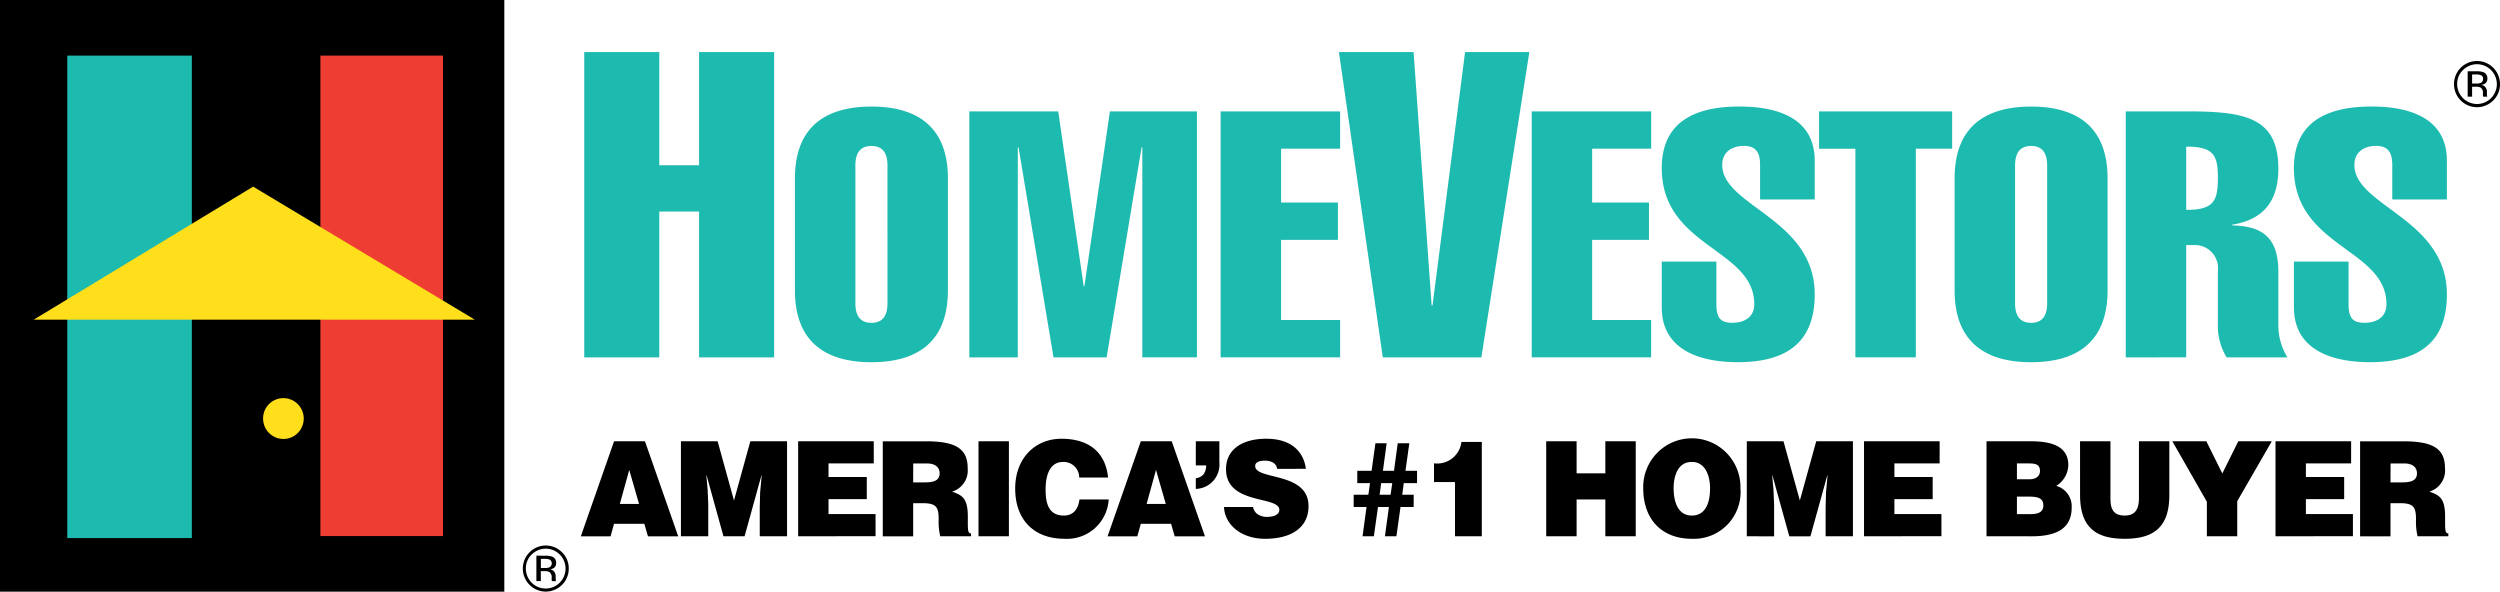 <svg xmlns="http://www.w3.org/2000/svg" width="300" height="71" fill="none"><g clip-path="url(#a)"><path fill="#000" d="M0 0h60.518v71H0V0Z"/><path fill="#1DBAAF" d="M8.07 6.671h14.95v57.895H8.07V6.67Z"/><path fill="#EE3E33" d="M38.448 6.671h14.714v57.657H38.448V6.67Z"/><path fill="#FFDE1B" d="M30.378 22.396 4.05 38.358h52.923L30.378 22.396ZM34.011 52.674a2.431 2.431 0 0 0 2.252-1.512 2.456 2.456 0 0 0-.529-2.667 2.435 2.435 0 0 0-4.163 1.73c0 .65.257 1.272.715 1.732.458.459 1.078.717 1.725.717Z"/><path fill="#1DBAAF" d="M70.11 42.884V6.247h9.005v13.585h4.774V6.247h9.007v36.637h-9.007V25.388h-4.774v17.496h-9.006ZM102.647 36.418c0 1.201.394 2.322 1.924 2.322 1.531 0 1.925-1.12 1.925-2.322V19.836c0-1.208-.394-2.321-1.925-2.321-1.53 0-1.924 1.118-1.924 2.32v16.583Zm11.101-1.577c0 6.762-4.371 8.625-9.179 8.625s-9.177-1.865-9.177-8.625V21.409c0-6.757 4.371-8.621 9.177-8.621 4.806 0 9.179 1.866 9.179 8.621v13.432ZM122.133 42.884h-5.812v-29.52h10.664l3.059 20.975h.088l3.058-20.975h10.445V42.88h-6.556V17.679h-.088l-4.195 25.205h-6.375l-4.195-25.205h-.089l-.004 25.205ZM146.475 42.884v-29.52h14.338v4.477h-7.083v6.466h6.82v4.477h-6.82v9.618h7.083v4.477l-14.338.005ZM183.805 42.884v-29.52h14.337v4.477h-7.085v6.466h6.819v4.477h-6.819v9.618h7.081v4.477l-14.333.005ZM160.671 6.247h8.959l2.165 30.394h.108l3.907-30.394h7.711l-5.758 36.637h-11.828l-5.264-36.637ZM211.211 23.94v-4.152c0-1.449-.481-2.28-1.925-2.28-1.573 0-2.62.829-2.62 2.28 0 4.976 11.1 6.426 11.1 15.547 0 5.555-3.147 8.126-9.222 8.126-4.633 0-9.134-1.494-9.134-6.593v-5.472h6.557v5.1c0 1.742.569 2.24 1.925 2.24 1.181 0 2.621-.498 2.621-2.24 0-6.674-11.101-6.8-11.101-16.333 0-5.349 3.716-7.38 9.309-7.38 4.895 0 9.047 1.57 9.047 6.508v4.643l-6.557.005ZM218.287 17.845v-4.481h15.969v4.477h-4.357v25.038h-7.254V17.845h-4.358ZM241.808 36.418c0 1.201.395 2.322 1.925 2.322s1.924-1.12 1.924-2.322V19.836c0-1.208-.394-2.321-1.924-2.321-1.53 0-1.925 1.118-1.925 2.32v16.583Zm11.101-1.577c0 6.762-4.371 8.625-9.176 8.625-4.806 0-9.18-1.865-9.18-8.625V21.409c0-6.757 4.37-8.621 9.18-8.621 4.809 0 9.176 1.866 9.176 8.621v13.432ZM262.344 25.184c3.278 0 3.802-1.036 3.802-3.815 0-2.736-.481-3.772-3.802-3.772v7.587Zm-7.254 17.702V13.365h7.299c6.905 0 11.013.662 11.013 6.884 0 3.689-1.616 6.093-5.551 6.715v.083c3.499.082 5.551 1.328 5.551 5.555v6.178a7.358 7.358 0 0 0 1.091 4.106h-7.297a7.289 7.289 0 0 1-1.05-4.106v-6.26a2.783 2.783 0 0 0-1.524-2.83 2.755 2.755 0 0 0-1.097-.28h-1.181v13.473l-7.254.003ZM287.073 23.94v-4.152c0-1.449-.482-2.28-1.925-2.28-1.574 0-2.621.829-2.621 2.28 0 4.976 11.101 6.426 11.101 15.547 0 5.555-3.147 8.126-9.223 8.126-4.632 0-9.135-1.494-9.135-6.593v-5.472h6.558v5.1c0 1.742.569 2.24 1.925 2.24 1.178 0 2.621-.498 2.621-2.24 0-6.674-11.104-6.8-11.104-16.333 0-5.349 3.716-7.38 9.311-7.38 4.894 0 9.047 1.57 9.047 6.508v4.643l-6.555.005Z"/><path fill="#000" d="m75.51 56.388-1.129 4.086h2.304l-1.176-4.086Zm-5.812 7.97 3.988-11.403h3.71l3.989 11.403h-3.632l-.433-1.505h-3.634l-.418 1.505h-3.57ZM81.71 64.354V52.952h4.403l1.965 7.11 1.963-7.11h4.405v11.402H91.17V60.87l.046-1.774.185-2.053h-.029l-2.023 7.311h-2.534l-2.025-7.316h-.03l.154 1.678.077 1.774v3.864h-3.28ZM95.777 64.354V52.952h9.074v2.657h-5.427v1.631h4.591v2.657h-4.591v1.79h5.642v2.656l-9.29.011ZM109.581 57.884h1.443c1.127 0 1.731-.285 1.731-1.078 0-.792-.618-1.188-1.467-1.188h-1.701l-.006 2.266Zm0 2.5v3.976h-3.649V52.958h5.258c3.711 0 4.932 1.03 4.932 3.246.06.61-.094 1.223-.435 1.731a2.63 2.63 0 0 1-1.434 1.057c1.174.444 1.887.725 1.887 3.02 0 1.487-.048 1.995.385 1.995v.347h-3.699a7.646 7.646 0 0 1-.186-1.995c0-1.488-.247-1.979-1.949-1.979l-1.11.005ZM117.419 52.952h3.649v11.402h-3.649V52.952ZM129.506 57.306a1.88 1.88 0 0 0-.585-1.364 1.859 1.859 0 0 0-1.392-.505c-1.284 0-2.057 1.126-2.057 3.326 0 1.6.339 3.105 2.195 3.105 1.174 0 1.731-.838 1.869-1.933h3.509a5.035 5.035 0 0 1-1.683 3.468 5 5 0 0 1-3.635 1.25c-3.679 0-5.904-2.31-5.904-6.017 0-3.706 2.442-5.985 5.549-5.985 3.403 0 5.304 1.726 5.598 4.655h-3.464ZM138.72 56.388l-1.127 4.086h2.302l-1.175-4.086Zm-5.812 7.97 3.988-11.403h3.711l3.988 11.403h-3.633l-.432-1.505h-3.634l-.416 1.505h-3.572ZM143.497 57.386c.366-.033.705-.21.944-.491.207-.308.31-.674.295-1.045h-1.239v-2.898h2.827v2.502a2.938 2.938 0 0 1-.715 2.228 2.916 2.916 0 0 1-2.115.987l.003-1.283ZM153.253 56.263a1.013 1.013 0 0 0-.526-.775 1.99 1.99 0 0 0-.944-.206c-.804 0-1.16.242-1.16.648 0 1.711 6.4.65 6.4 4.8 0 2.644-2.149 3.926-5.209 3.926-2.938 0-4.855-1.756-4.932-3.816h3.488a1.291 1.291 0 0 0 .602.903c.312.19.67.288 1.034.285.915 0 1.516-.301 1.516-.845 0-1.724-6.4-.539-6.4-4.892 0-2.424 2.045-3.642 4.823-3.642 3.09 0 4.5 1.614 4.762 3.61l-3.454.004ZM165.74 57.973l-.185 1.392h1.315l.201-1.392h-1.331Zm3.897 2.865h-1.576l-.493 3.515h-1.379l.481-3.515h-1.311l-.496 3.515h-1.359l.481-3.515h-1.545v-1.473h1.762l.201-1.392h-1.53V56.5h1.716l.462-3.31h1.347l-.448 3.31h1.329l.448-3.31h1.391l-.463 3.31h1.391v1.473h-1.593l-.183 1.392h1.375l-.008 1.473ZM177.817 64.354h-3.218v-6.508h-2.519v-2.248a2.92 2.92 0 0 0 2.933-1.466c.191-.339.313-.712.359-1.098h2.445v11.32ZM185.545 64.354V52.952h3.648v3.845h3.448v-3.849h3.648v11.403h-3.648v-4.414h-3.448v4.419l-3.648-.002ZM200.834 58.589c0 1.456.432 3.279 2.18 3.279 1.576 0 2.193-1.393 2.193-3.279 0-1.55-.616-3.2-2.224-3.152-1.654 0-2.149 1.711-2.149 3.152Zm8.023 0a5.64 5.64 0 0 1-1.557 4.357 5.604 5.604 0 0 1-4.286 1.708c-3.495 0-5.828-2.217-5.828-6.095a5.872 5.872 0 0 1 1.677-4.214 5.831 5.831 0 0 1 4.172-1.747 5.813 5.813 0 0 1 4.163 1.768 5.854 5.854 0 0 1 1.656 4.223M209.615 64.354V52.952h4.405l1.963 7.11 1.964-7.11h4.404v11.402h-3.276V60.87l.046-1.774.186-2.053h-.032l-2.025 7.316h-2.534l-2.026-7.316h-.03l.154 1.678.077 1.774v3.864l-3.276-.005ZM223.682 64.354V52.952h9.075v2.657h-5.428v1.631h4.592v2.657h-4.592v1.79h5.643v2.656l-9.29.011ZM242.031 59.588v2.106h1.592c.898 0 1.578-.19 1.578-1.046 0-.995-.85-1.059-2.011-1.059l-1.159-.001Zm0-3.976v1.9h1.514c.722 0 1.253-.332 1.253-.998 0-.889-.712-.903-1.484-.903l-1.283.001Zm-3.649 8.742V52.952h5.319c2.504 0 4.498.604 4.498 2.867a3.021 3.021 0 0 1-1.453 2.486c.561.155 1.052.5 1.39.975.338.476.502 1.054.465 1.637 0 2.55-1.902 3.439-4.793 3.439l-5.426-.002ZM249.605 52.952h3.649v6.825c0 1.125.217 2.09 1.717 2.09 1.313 0 1.701-.855 1.701-2.09v-6.825h3.648v6.446c0 3.658-1.654 5.257-5.348 5.257-3.449 0-5.365-1.345-5.365-5.273l-.002-6.43ZM268.47 64.354h-3.647v-4.15l-4.143-7.251h4.082l1.916 3.864 1.917-3.864h4.019l-4.144 7.189v4.212ZM273.061 64.354V52.952h9.074v2.657h-5.427v1.631h4.592v2.657h-4.592v1.79h5.643v2.656l-9.29.011ZM286.861 57.884h1.444c1.127 0 1.731-.285 1.731-1.078 0-.792-.616-1.188-1.468-1.188h-1.701l-.006 2.266Zm0 2.5v3.976h-3.649V52.958h5.255c3.71 0 4.932 1.03 4.932 3.246a2.642 2.642 0 0 1-1.871 2.788c1.176.444 1.885.725 1.885 3.02 0 1.487-.044 1.995.388 1.995v.347h-3.694a7.646 7.646 0 0 1-.186-1.995c0-1.488-.248-1.979-1.948-1.979l-1.112.005ZM66.012 67.179a1.425 1.425 0 0 0-.65-.114h-.46v1.095h.48c.174.008.347-.015.512-.067a.537.537 0 0 0 .113-.914m-.577-.493c.28-.013.562.024.83.11a.759.759 0 0 1 .474.774.67.67 0 0 1-.298.604 1.158 1.158 0 0 1-.44.147.73.73 0 0 1 .518.297.84.84 0 0 1 .165.472v.223c0 .07 0 .146.008.226a.417.417 0 0 0 .028.158l.02.037h-.508l-.007-.029-.007-.035-.012-.099v-.241a.742.742 0 0 0-.288-.696 1.28 1.28 0 0 0-.593-.096h-.42v1.194h-.534v-3.05l1.064.004ZM63.8 66.54a2.295 2.295 0 0 0-.695 1.685 2.387 2.387 0 0 0 1.466 2.216c.29.12.6.18.914.18a2.372 2.372 0 0 0 1.98-1.063 2.396 2.396 0 0 0-.47-3.175 2.377 2.377 0 0 0-3.194.158m3.637 3.645a2.751 2.751 0 0 1-3.001.595 2.756 2.756 0 0 1-1.235-1.019 2.773 2.773 0 0 1 1.235-4.09 2.744 2.744 0 0 1 3 .596 2.646 2.646 0 0 1 .81 1.952 2.688 2.688 0 0 1-.81 1.966ZM297.761 9.048a1.38 1.38 0 0 0-.651-.115h-.457v1.095h.481c.174.008.347-.015.513-.067a.464.464 0 0 0 .316-.473.458.458 0 0 0-.204-.44m-.578-.494c.281-.015.563.023.831.11a.762.762 0 0 1 .472.774.674.674 0 0 1-.296.604 1.152 1.152 0 0 1-.442.147.724.724 0 0 1 .519.298.846.846 0 0 1 .165.472v.223c0 .07 0 .144.007.224a.414.414 0 0 0 .029.16l.019.037h-.506l-.008-.03-.007-.034-.013-.096V11.2a.741.741 0 0 0-.284-.696 1.29 1.29 0 0 0-.594-.099h-.421v1.196h-.532v-3.05l1.061.002Zm-1.626-.148a2.292 2.292 0 0 0-.696 1.684 2.392 2.392 0 0 0 2.381 2.39 2.372 2.372 0 0 0 1.683-.7 2.392 2.392 0 0 0 .698-1.69 2.402 2.402 0 0 0-.405-1.325 2.382 2.382 0 0 0-2.443-1.012 2.38 2.38 0 0 0-1.217.653m3.635 3.645a2.754 2.754 0 0 1-4.593-1.153 2.78 2.78 0 0 1 1.336-3.25 2.752 2.752 0 0 1 3.436.682c.406.495.628 1.115.63 1.756a2.689 2.689 0 0 1-.809 1.965Z"/></g><defs><clipPath id="a"><path fill="#fff" d="M0 0h300v71H0z"/></clipPath></defs></svg>